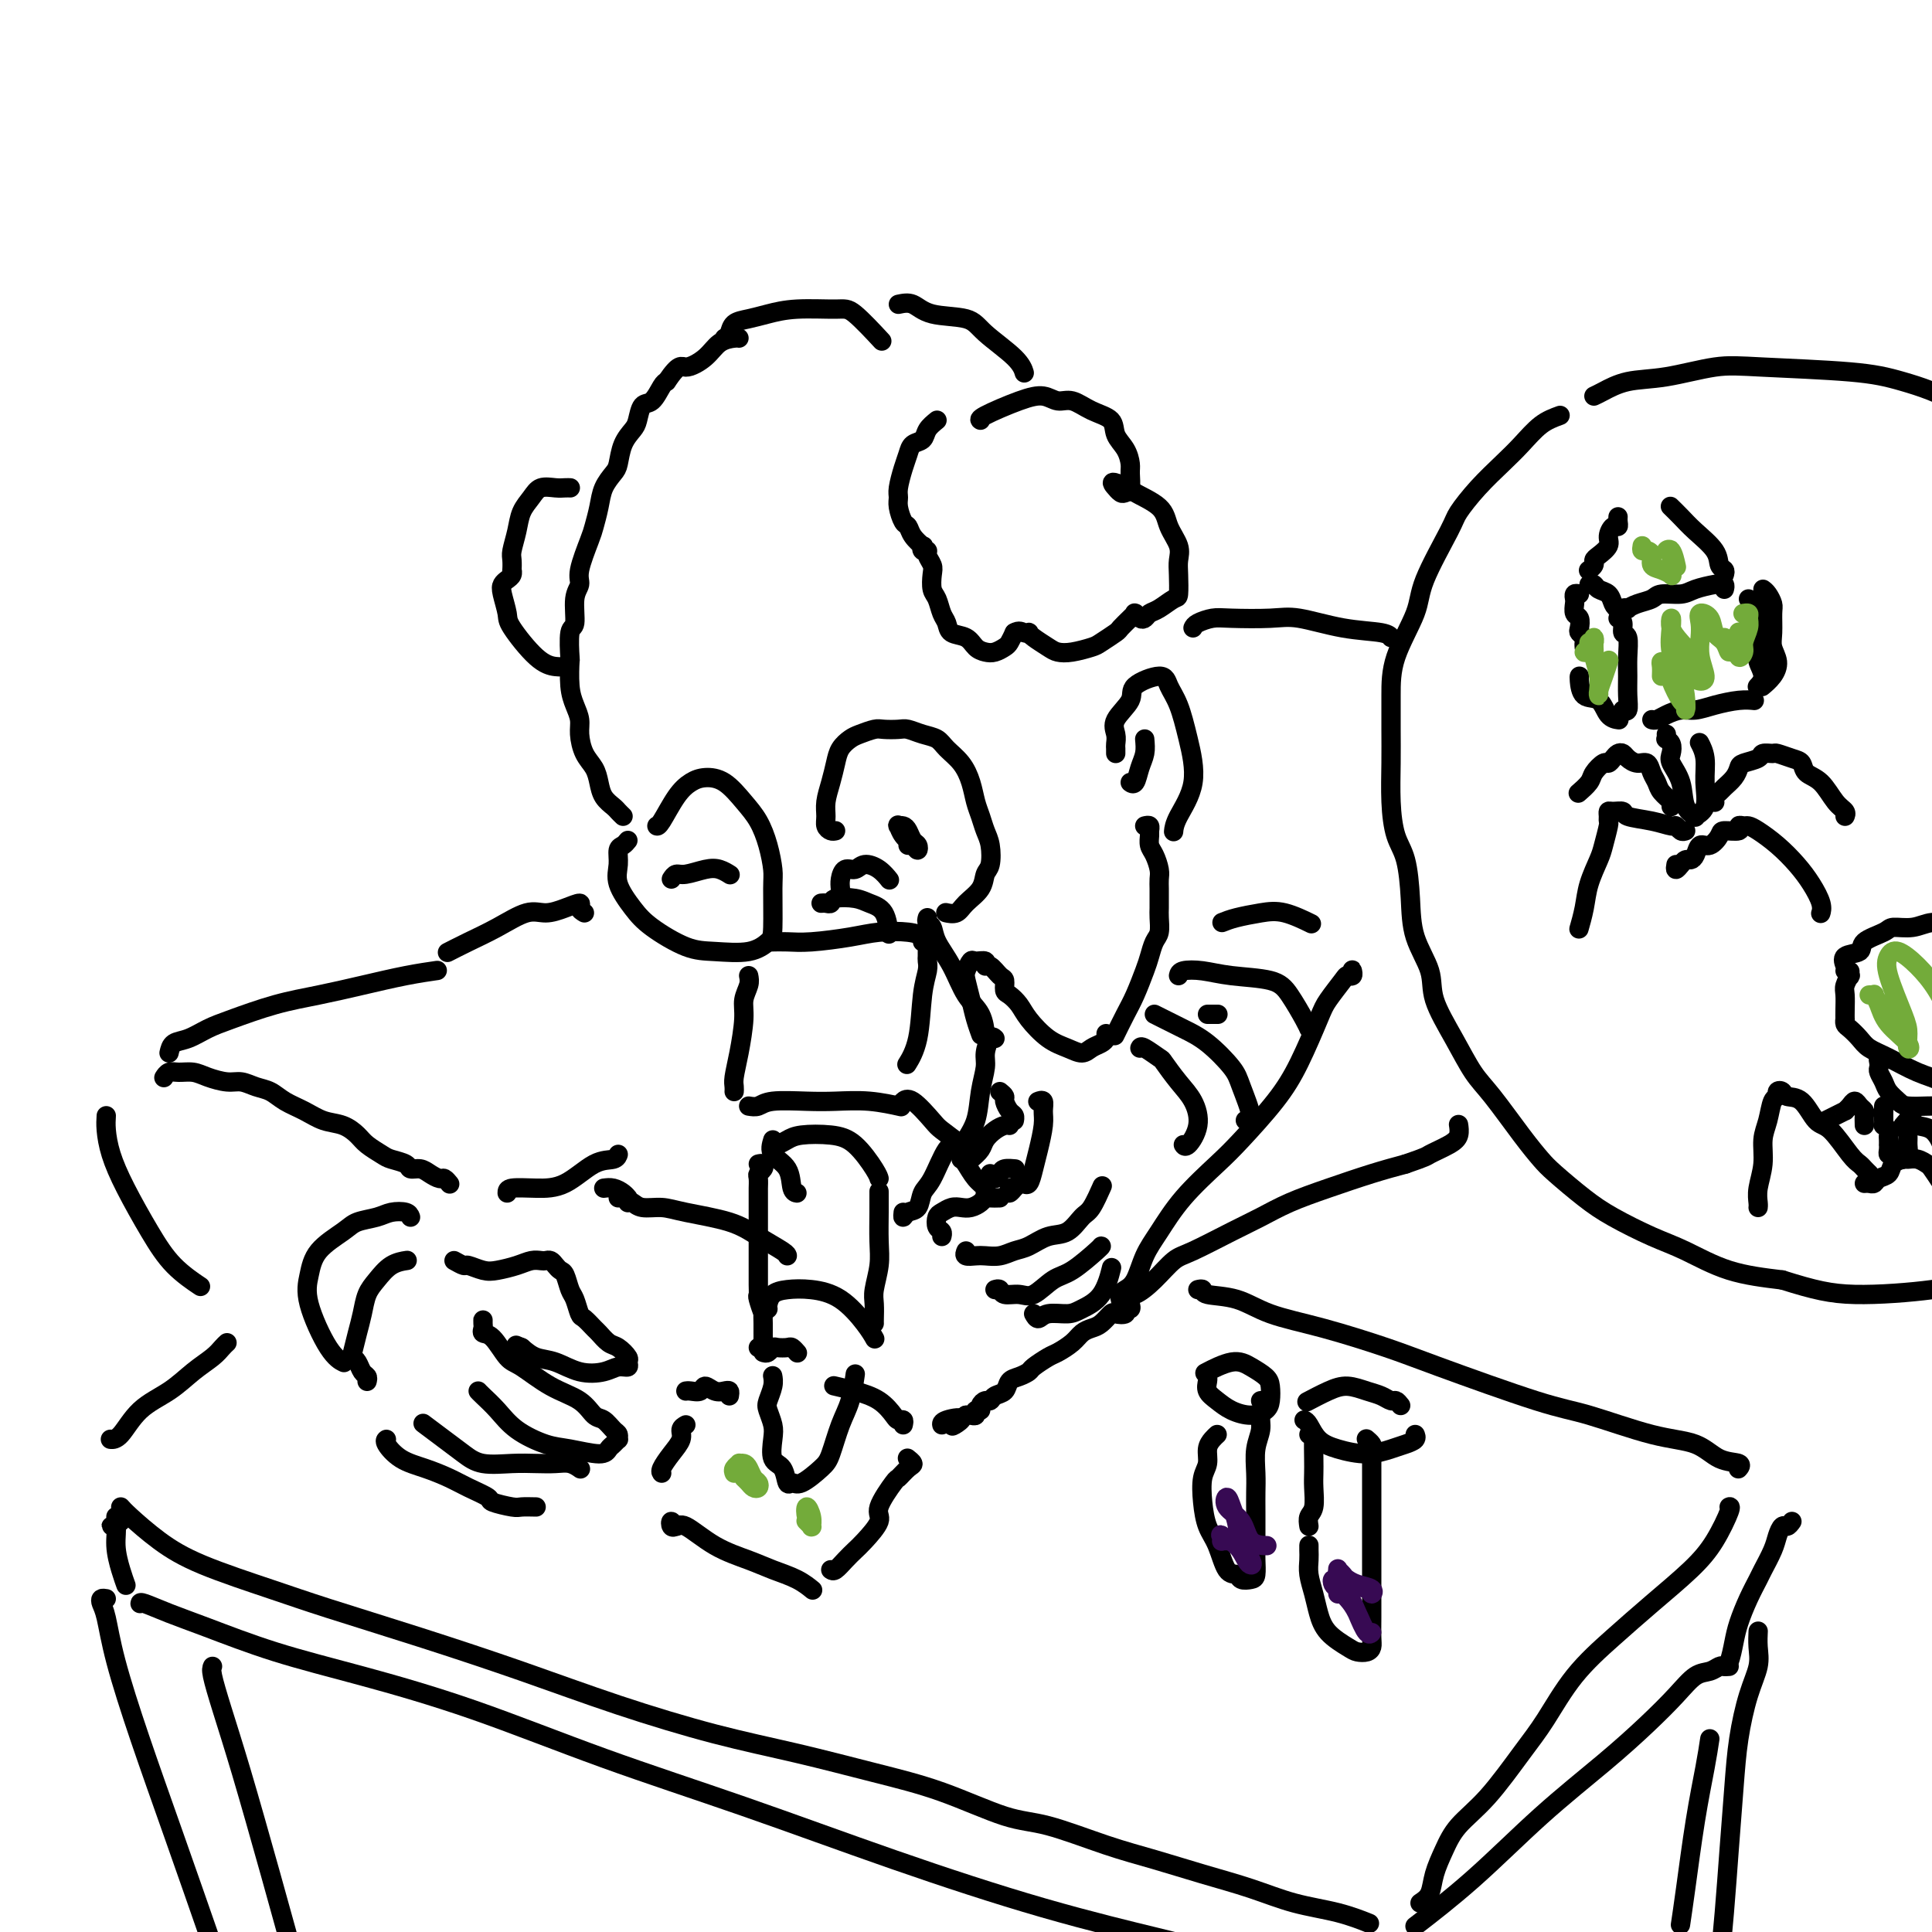 <svg viewBox='0 0 400 400' version='1.1' xmlns='http://www.w3.org/2000/svg' xmlns:xlink='http://www.w3.org/1999/xlink'><g fill='none' stroke='rgb(0,0,0)' stroke-width='4' stroke-linecap='round' stroke-linejoin='round'><path d='M129,169c-0.363,-0.351 -0.726,-0.702 -1,-1c-0.274,-0.298 -0.458,-0.543 -1,-1c-0.542,-0.457 -1.442,-1.126 -2,-2c-0.558,-0.874 -0.776,-1.952 -1,-3c-0.224,-1.048 -0.455,-2.065 -1,-3c-0.545,-0.935 -1.404,-1.787 -2,-3c-0.596,-1.213 -0.930,-2.785 -1,-4c-0.070,-1.215 0.125,-2.072 0,-3c-0.125,-0.928 -0.571,-1.927 -1,-3c-0.429,-1.073 -0.843,-2.220 -1,-4c-0.157,-1.780 -0.057,-4.192 0,-5c0.057,-0.808 0.072,-0.012 0,-1c-0.072,-0.988 -0.231,-3.759 0,-5c0.231,-1.241 0.853,-0.952 1,-2c0.147,-1.048 -0.182,-3.434 0,-5c0.182,-1.566 0.875,-2.312 1,-3c0.125,-0.688 -0.318,-1.317 0,-3c0.318,-1.683 1.398,-4.419 2,-6c0.602,-1.581 0.725,-2.007 1,-3c0.275,-0.993 0.703,-2.551 1,-4c0.297,-1.449 0.465,-2.787 1,-4c0.535,-1.213 1.439,-2.302 2,-3c0.561,-0.698 0.779,-1.007 1,-2c0.221,-0.993 0.443,-2.670 1,-4c0.557,-1.330 1.448,-2.314 2,-3c0.552,-0.686 0.764,-1.073 1,-2c0.236,-0.927 0.496,-2.393 1,-3c0.504,-0.607 1.251,-0.356 2,-1c0.749,-0.644 1.500,-2.184 2,-3c0.500,-0.816 0.750,-0.908 1,-1'/><path d='M138,79c2.711,-4.006 2.989,-3.021 4,-3c1.011,0.021 2.754,-0.923 4,-2c1.246,-1.077 1.994,-2.289 3,-3c1.006,-0.711 2.271,-0.922 3,-1c0.729,-0.078 0.923,-0.022 1,0c0.077,0.022 0.039,0.011 0,0'/><path d='M194,87c-0.786,0.637 -1.572,1.275 -2,2c-0.428,0.725 -0.497,1.539 -1,2c-0.503,0.461 -1.441,0.571 -2,1c-0.559,0.429 -0.739,1.177 -1,2c-0.261,0.823 -0.603,1.720 -1,3c-0.397,1.280 -0.849,2.944 -1,4c-0.151,1.056 -0.000,1.504 0,2c0.000,0.496 -0.150,1.041 0,2c0.150,0.959 0.601,2.333 1,3c0.399,0.667 0.747,0.628 1,1c0.253,0.372 0.412,1.157 1,2c0.588,0.843 1.607,1.745 2,2c0.393,0.255 0.162,-0.136 0,0c-0.162,0.136 -0.253,0.798 0,1c0.253,0.202 0.852,-0.055 1,0c0.148,0.055 -0.153,0.422 0,1c0.153,0.578 0.762,1.366 1,2c0.238,0.634 0.106,1.114 0,2c-0.106,0.886 -0.185,2.178 0,3c0.185,0.822 0.634,1.175 1,2c0.366,0.825 0.650,2.123 1,3c0.350,0.877 0.765,1.335 1,2c0.235,0.665 0.289,1.538 1,2c0.711,0.462 2.078,0.513 3,1c0.922,0.487 1.399,1.410 2,2c0.601,0.590 1.327,0.846 2,1c0.673,0.154 1.294,0.206 2,0c0.706,-0.206 1.498,-0.671 2,-1c0.502,-0.329 0.715,-0.523 1,-1c0.285,-0.477 0.643,-1.239 1,-2'/><path d='M210,131c1.010,-0.621 1.534,-0.174 2,0c0.466,0.174 0.873,0.075 1,0c0.127,-0.075 -0.025,-0.124 0,0c0.025,0.124 0.227,0.422 1,1c0.773,0.578 2.117,1.435 3,2c0.883,0.565 1.305,0.838 2,1c0.695,0.162 1.663,0.213 3,0c1.337,-0.213 3.044,-0.691 4,-1c0.956,-0.309 1.160,-0.451 2,-1c0.840,-0.549 2.316,-1.506 3,-2c0.684,-0.494 0.575,-0.526 1,-1c0.425,-0.474 1.385,-1.392 2,-2c0.615,-0.608 0.886,-0.908 1,-1c0.114,-0.092 0.072,0.025 0,0c-0.072,-0.025 -0.172,-0.190 0,0c0.172,0.190 0.617,0.737 1,1c0.383,0.263 0.705,0.242 1,0c0.295,-0.242 0.562,-0.704 1,-1c0.438,-0.296 1.045,-0.424 2,-1c0.955,-0.576 2.258,-1.598 3,-2c0.742,-0.402 0.924,-0.182 1,-1c0.076,-0.818 0.046,-2.672 0,-4c-0.046,-1.328 -0.108,-2.128 0,-3c0.108,-0.872 0.385,-1.816 0,-3c-0.385,-1.184 -1.432,-2.607 -2,-4c-0.568,-1.393 -0.657,-2.755 -2,-4c-1.343,-1.245 -3.938,-2.374 -5,-3c-1.062,-0.626 -0.589,-0.750 -1,-1c-0.411,-0.250 -1.705,-0.625 -3,-1'/><path d='M231,100c-1.379,-0.531 -0.327,0.641 0,1c0.327,0.359 -0.070,-0.096 0,0c0.070,0.096 0.608,0.742 1,1c0.392,0.258 0.639,0.127 1,0c0.361,-0.127 0.835,-0.249 1,-1c0.165,-0.751 0.019,-2.130 0,-3c-0.019,-0.870 0.088,-1.230 0,-2c-0.088,-0.770 -0.372,-1.951 -1,-3c-0.628,-1.049 -1.599,-1.965 -2,-3c-0.401,-1.035 -0.231,-2.190 -1,-3c-0.769,-0.810 -2.477,-1.274 -4,-2c-1.523,-0.726 -2.860,-1.715 -4,-2c-1.140,-0.285 -2.081,0.134 -3,0c-0.919,-0.134 -1.815,-0.820 -3,-1c-1.185,-0.180 -2.658,0.148 -5,1c-2.342,0.852 -5.554,2.229 -7,3c-1.446,0.771 -1.128,0.934 -1,1c0.128,0.066 0.064,0.033 0,0'/><path d='M280,202c0.008,-0.392 0.015,-0.784 0,-1c-0.015,-0.216 -0.053,-0.255 0,0c0.053,0.255 0.196,0.804 0,1c-0.196,0.196 -0.729,0.038 -1,0c-0.271,-0.038 -0.278,0.044 -1,1c-0.722,0.956 -2.160,2.787 -3,4c-0.840,1.213 -1.082,1.809 -2,4c-0.918,2.191 -2.513,5.977 -4,9c-1.487,3.023 -2.866,5.284 -5,8c-2.134,2.716 -5.023,5.887 -7,8c-1.977,2.113 -3.043,3.168 -5,5c-1.957,1.832 -4.804,4.441 -7,7c-2.196,2.559 -3.741,5.066 -5,7c-1.259,1.934 -2.233,3.294 -3,5c-0.767,1.706 -1.327,3.759 -2,5c-0.673,1.241 -1.458,1.669 -2,2c-0.542,0.331 -0.841,0.564 -1,1c-0.159,0.436 -0.177,1.073 0,1c0.177,-0.073 0.549,-0.857 1,-1c0.451,-0.143 0.979,0.355 2,0c1.021,-0.355 2.533,-1.564 4,-3c1.467,-1.436 2.889,-3.098 4,-4c1.111,-0.902 1.910,-1.045 4,-2c2.090,-0.955 5.470,-2.721 8,-4c2.530,-1.279 4.208,-2.072 6,-3c1.792,-0.928 3.697,-1.991 6,-3c2.303,-1.009 5.005,-1.964 8,-3c2.995,-1.036 6.284,-2.153 9,-3c2.716,-0.847 4.858,-1.423 7,-2'/><path d='M291,241c4.635,-1.593 4.223,-1.576 5,-2c0.777,-0.424 2.744,-1.289 4,-2c1.256,-0.711 1.800,-1.268 2,-2c0.200,-0.732 0.057,-1.638 0,-2c-0.057,-0.362 -0.029,-0.181 0,0'/><path d='M323,86c-1.327,0.483 -2.653,0.966 -4,2c-1.347,1.034 -2.714,2.619 -4,4c-1.286,1.381 -2.492,2.556 -4,4c-1.508,1.444 -3.318,3.155 -5,5c-1.682,1.845 -3.235,3.824 -4,5c-0.765,1.176 -0.741,1.547 -2,4c-1.259,2.453 -3.802,6.986 -5,10c-1.198,3.014 -1.053,4.508 -2,7c-0.947,2.492 -2.986,5.980 -4,9c-1.014,3.020 -1.002,5.571 -1,8c0.002,2.429 -0.007,4.737 0,7c0.007,2.263 0.030,4.483 0,7c-0.030,2.517 -0.112,5.332 0,8c0.112,2.668 0.419,5.188 1,7c0.581,1.812 1.434,2.915 2,5c0.566,2.085 0.843,5.153 1,8c0.157,2.847 0.194,5.472 1,8c0.806,2.528 2.380,4.959 3,7c0.620,2.041 0.287,3.693 1,6c0.713,2.307 2.474,5.269 4,8c1.526,2.731 2.818,5.233 4,7c1.182,1.767 2.254,2.801 4,5c1.746,2.199 4.165,5.564 6,8c1.835,2.436 3.087,3.944 4,5c0.913,1.056 1.486,1.660 3,3c1.514,1.340 3.968,3.416 6,5c2.032,1.584 3.641,2.676 6,4c2.359,1.324 5.467,2.881 8,4c2.533,1.119 4.490,1.801 7,3c2.510,1.199 5.574,2.914 9,4c3.426,1.086 7.213,1.543 11,2'/><path d='M369,265c6.718,2.109 10.013,2.883 15,3c4.987,0.117 11.667,-0.422 16,-1c4.333,-0.578 6.321,-1.194 11,-3c4.679,-1.806 12.051,-4.802 15,-6c2.949,-1.198 1.474,-0.599 0,0'/><path d='M330,82c0.453,-0.211 0.906,-0.421 2,-1c1.094,-0.579 2.828,-1.526 5,-2c2.172,-0.474 4.781,-0.476 8,-1c3.219,-0.524 7.048,-1.569 10,-2c2.952,-0.431 5.027,-0.247 10,0c4.973,0.247 12.844,0.558 18,1c5.156,0.442 7.599,1.015 11,2c3.401,0.985 7.762,2.380 12,5c4.238,2.620 8.354,6.463 10,8c1.646,1.537 0.823,0.769 0,0'/><path d='M335,107c-0.021,0.296 -0.042,0.593 0,1c0.042,0.407 0.148,0.925 0,1c-0.148,0.075 -0.552,-0.292 -1,0c-0.448,0.292 -0.942,1.244 -1,2c-0.058,0.756 0.321,1.317 0,2c-0.321,0.683 -1.340,1.490 -2,2c-0.660,0.510 -0.960,0.724 -1,1c-0.040,0.276 0.182,0.613 0,1c-0.182,0.387 -0.766,0.825 -1,1c-0.234,0.175 -0.117,0.088 0,0'/><path d='M329,121c0.364,-0.097 0.727,-0.194 1,0c0.273,0.194 0.455,0.678 1,1c0.545,0.322 1.453,0.483 2,1c0.547,0.517 0.734,1.389 1,2c0.266,0.611 0.611,0.962 1,1c0.389,0.038 0.821,-0.238 1,0c0.179,0.238 0.105,0.989 0,1c-0.105,0.011 -0.242,-0.718 0,-1c0.242,-0.282 0.864,-0.118 1,0c0.136,0.118 -0.213,0.190 0,0c0.213,-0.190 0.989,-0.642 2,-1c1.011,-0.358 2.256,-0.621 3,-1c0.744,-0.379 0.988,-0.873 2,-1c1.012,-0.127 2.793,0.113 4,0c1.207,-0.113 1.840,-0.580 3,-1c1.160,-0.420 2.847,-0.793 4,-1c1.153,-0.207 1.772,-0.248 2,0c0.228,0.248 0.065,0.785 0,1c-0.065,0.215 -0.033,0.107 0,0'/><path d='M357,119c0.110,-0.373 0.220,-0.747 0,-1c-0.220,-0.253 -0.770,-0.387 -1,-1c-0.230,-0.613 -0.139,-1.706 -1,-3c-0.861,-1.294 -2.674,-2.790 -4,-4c-1.326,-1.210 -2.165,-2.133 -3,-3c-0.835,-0.867 -1.667,-1.676 -2,-2c-0.333,-0.324 -0.166,-0.162 0,0'/><path d='M327,123c-0.421,-0.098 -0.841,-0.196 -1,0c-0.159,0.196 -0.056,0.686 0,1c0.056,0.314 0.067,0.451 0,1c-0.067,0.549 -0.210,1.509 0,2c0.210,0.491 0.774,0.513 1,1c0.226,0.487 0.113,1.441 0,2c-0.113,0.559 -0.226,0.724 0,1c0.226,0.276 0.793,0.661 1,1c0.207,0.339 0.056,0.630 0,1c-0.056,0.370 -0.016,0.820 0,1c0.016,0.180 0.008,0.090 0,0'/><path d='M335,128c0.453,0.201 0.906,0.402 1,1c0.094,0.598 -0.171,1.594 0,2c0.171,0.406 0.779,0.221 1,1c0.221,0.779 0.056,2.520 0,4c-0.056,1.480 -0.001,2.698 0,4c0.001,1.302 -0.051,2.689 0,4c0.051,1.311 0.206,2.545 0,3c-0.206,0.455 -0.773,0.130 -1,0c-0.227,-0.130 -0.113,-0.065 0,0'/><path d='M327,140c-0.034,0.091 -0.068,0.182 0,1c0.068,0.818 0.239,2.363 1,3c0.761,0.637 2.111,0.367 3,1c0.889,0.633 1.316,2.171 2,3c0.684,0.829 1.624,0.951 2,1c0.376,0.049 0.188,0.024 0,0'/><path d='M342,149c0.269,0.081 0.538,0.163 1,0c0.462,-0.163 1.117,-0.569 2,-1c0.883,-0.431 1.995,-0.886 3,-1c1.005,-0.114 1.902,0.113 3,0c1.098,-0.113 2.397,-0.566 4,-1c1.603,-0.434 3.508,-0.848 5,-1c1.492,-0.152 2.569,-0.044 3,0c0.431,0.044 0.215,0.022 0,0'/><path d='M364,142c-0.143,0.151 -0.286,0.302 0,0c0.286,-0.302 1.002,-1.058 1,-2c-0.002,-0.942 -0.722,-2.070 -1,-3c-0.278,-0.930 -0.113,-1.661 0,-3c0.113,-1.339 0.175,-3.287 0,-5c-0.175,-1.713 -0.585,-3.192 -1,-4c-0.415,-0.808 -0.833,-0.945 -1,-1c-0.167,-0.055 -0.084,-0.027 0,0'/><path d='M365,122c0.309,0.229 0.617,0.459 1,1c0.383,0.541 0.839,1.394 1,2c0.161,0.606 0.027,0.967 0,2c-0.027,1.033 0.052,2.739 0,4c-0.052,1.261 -0.235,2.075 0,3c0.235,0.925 0.888,1.959 1,3c0.112,1.041 -0.316,2.088 -1,3c-0.684,0.912 -1.624,1.689 -2,2c-0.376,0.311 -0.188,0.155 0,0'/><path d='M345,152c0.029,0.439 0.058,0.879 0,1c-0.058,0.121 -0.205,-0.076 0,0c0.205,0.076 0.760,0.426 1,1c0.240,0.574 0.163,1.373 0,2c-0.163,0.627 -0.414,1.083 0,2c0.414,0.917 1.492,2.295 2,4c0.508,1.705 0.448,3.738 1,5c0.552,1.262 1.718,1.752 2,2c0.282,0.248 -0.321,0.255 0,0c0.321,-0.255 1.564,-0.773 2,-2c0.436,-1.227 0.065,-3.164 0,-5c-0.065,-1.836 0.175,-3.571 0,-5c-0.175,-1.429 -0.764,-2.551 -1,-3c-0.236,-0.449 -0.118,-0.224 0,0'/><path d='M349,172c-0.318,0.120 -0.636,0.240 -1,0c-0.364,-0.240 -0.775,-0.839 -1,-1c-0.225,-0.161 -0.263,0.115 -1,0c-0.737,-0.115 -2.173,-0.620 -4,-1c-1.827,-0.380 -4.045,-0.635 -5,-1c-0.955,-0.365 -0.649,-0.840 -1,-1c-0.351,-0.160 -1.361,-0.004 -2,0c-0.639,0.004 -0.906,-0.143 -1,0c-0.094,0.143 -0.013,0.578 0,1c0.013,0.422 -0.042,0.832 0,1c0.042,0.168 0.180,0.095 0,1c-0.180,0.905 -0.679,2.790 -1,4c-0.321,1.210 -0.464,1.746 -1,3c-0.536,1.254 -1.464,3.225 -2,5c-0.536,1.775 -0.680,3.352 -1,5c-0.320,1.648 -0.817,3.367 -1,4c-0.183,0.633 -0.052,0.181 0,0c0.052,-0.181 0.026,-0.090 0,0'/><path d='M347,179c-0.089,0.505 -0.178,1.009 0,1c0.178,-0.009 0.624,-0.532 1,-1c0.376,-0.468 0.681,-0.880 1,-1c0.319,-0.120 0.653,0.052 1,0c0.347,-0.052 0.706,-0.330 1,-1c0.294,-0.670 0.521,-1.734 1,-2c0.479,-0.266 1.210,0.265 2,0c0.790,-0.265 1.640,-1.325 2,-2c0.360,-0.675 0.228,-0.966 1,-1c0.772,-0.034 2.446,0.189 3,0c0.554,-0.189 -0.012,-0.789 0,-1c0.012,-0.211 0.600,-0.034 1,0c0.400,0.034 0.610,-0.074 1,0c0.390,0.074 0.960,0.330 2,1c1.040,0.670 2.552,1.752 4,3c1.448,1.248 2.833,2.660 4,4c1.167,1.340 2.117,2.608 3,4c0.883,1.392 1.701,2.909 2,4c0.299,1.091 0.081,1.755 0,2c-0.081,0.245 -0.023,0.070 0,0c0.023,-0.070 0.012,-0.035 0,0'/><path d='M355,166c0.026,0.088 0.052,0.175 0,0c-0.052,-0.175 -0.182,-0.614 0,-1c0.182,-0.386 0.677,-0.719 1,-1c0.323,-0.281 0.476,-0.509 1,-1c0.524,-0.491 1.421,-1.246 2,-2c0.579,-0.754 0.842,-1.508 1,-2c0.158,-0.492 0.212,-0.721 1,-1c0.788,-0.279 2.312,-0.607 3,-1c0.688,-0.393 0.542,-0.849 1,-1c0.458,-0.151 1.522,0.005 2,0c0.478,-0.005 0.372,-0.169 1,0c0.628,0.169 1.992,0.671 3,1c1.008,0.329 1.661,0.483 2,1c0.339,0.517 0.364,1.396 1,2c0.636,0.604 1.883,0.933 3,2c1.117,1.067 2.103,2.874 3,4c0.897,1.126 1.703,1.572 2,2c0.297,0.428 0.085,0.836 0,1c-0.085,0.164 -0.042,0.082 0,0'/><path d='M346,167c0.203,-0.245 0.406,-0.490 0,-1c-0.406,-0.510 -1.421,-1.285 -2,-2c-0.579,-0.715 -0.722,-1.371 -1,-2c-0.278,-0.629 -0.690,-1.230 -1,-2c-0.310,-0.770 -0.517,-1.710 -1,-2c-0.483,-0.290 -1.243,0.068 -2,0c-0.757,-0.068 -1.513,-0.564 -2,-1c-0.487,-0.436 -0.707,-0.812 -1,-1c-0.293,-0.188 -0.660,-0.188 -1,0c-0.340,0.188 -0.653,0.564 -1,1c-0.347,0.436 -0.727,0.933 -1,1c-0.273,0.067 -0.438,-0.297 -1,0c-0.562,0.297 -1.522,1.255 -2,2c-0.478,0.745 -0.475,1.278 -1,2c-0.525,0.722 -1.579,1.635 -2,2c-0.421,0.365 -0.211,0.183 0,0'/><path d='M383,202c-0.002,0.147 -0.004,0.294 0,0c0.004,-0.294 0.015,-1.030 0,-1c-0.015,0.030 -0.057,0.826 0,1c0.057,0.174 0.211,-0.275 0,0c-0.211,0.275 -0.789,1.274 -1,2c-0.211,0.726 -0.057,1.178 0,2c0.057,0.822 0.017,2.012 0,3c-0.017,0.988 -0.012,1.773 0,2c0.012,0.227 0.033,-0.105 0,0c-0.033,0.105 -0.118,0.646 0,1c0.118,0.354 0.438,0.521 1,1c0.562,0.479 1.365,1.268 2,2c0.635,0.732 1.102,1.405 2,2c0.898,0.595 2.227,1.113 4,2c1.773,0.887 3.991,2.145 6,3c2.009,0.855 3.810,1.307 5,2c1.190,0.693 1.769,1.627 2,2c0.231,0.373 0.116,0.187 0,0'/><path d='M382,201c0.091,-0.214 0.182,-0.428 0,-1c-0.182,-0.572 -0.637,-1.502 0,-2c0.637,-0.498 2.365,-0.563 3,-1c0.635,-0.437 0.178,-1.246 1,-2c0.822,-0.754 2.922,-1.454 4,-2c1.078,-0.546 1.133,-0.938 2,-1c0.867,-0.062 2.544,0.204 4,0c1.456,-0.204 2.689,-0.879 4,-1c1.311,-0.121 2.699,0.314 4,1c1.301,0.686 2.515,1.625 3,2c0.485,0.375 0.243,0.188 0,0'/><path d='M390,219c0.113,0.023 0.225,0.047 0,0c-0.225,-0.047 -0.789,-0.164 -1,0c-0.211,0.164 -0.069,0.610 0,1c0.069,0.390 0.063,0.724 0,1c-0.063,0.276 -0.185,0.494 0,1c0.185,0.506 0.676,1.298 1,2c0.324,0.702 0.481,1.312 1,2c0.519,0.688 1.400,1.452 2,2c0.600,0.548 0.918,0.879 2,1c1.082,0.121 2.929,0.032 4,0c1.071,-0.032 1.365,-0.009 2,0c0.635,0.009 1.610,0.002 2,0c0.390,-0.002 0.195,-0.001 0,0'/><path d='M390,229c-0.001,0.331 -0.001,0.662 0,1c0.001,0.338 0.004,0.682 0,1c-0.004,0.318 -0.015,0.610 0,1c0.015,0.390 0.057,0.878 0,1c-0.057,0.122 -0.211,-0.121 0,0c0.211,0.121 0.789,0.606 1,1c0.211,0.394 0.057,0.697 0,1c-0.057,0.303 -0.016,0.607 0,1c0.016,0.393 0.007,0.875 0,1c-0.007,0.125 -0.013,-0.106 0,0c0.013,0.106 0.045,0.551 0,1c-0.045,0.449 -0.166,0.903 0,1c0.166,0.097 0.619,-0.162 1,0c0.381,0.162 0.691,0.746 1,1c0.309,0.254 0.618,0.178 1,0c0.382,-0.178 0.838,-0.458 1,-1c0.162,-0.542 0.030,-1.347 0,-2c-0.030,-0.653 0.044,-1.154 0,-2c-0.044,-0.846 -0.204,-2.035 0,-3c0.204,-0.965 0.773,-1.704 1,-2c0.227,-0.296 0.114,-0.148 0,0'/><path d='M387,243c-0.343,-0.332 -0.686,-0.663 -1,-1c-0.314,-0.337 -0.600,-0.679 -1,-1c-0.400,-0.321 -0.913,-0.621 -2,-2c-1.087,-1.379 -2.749,-3.837 -4,-5c-1.251,-1.163 -2.090,-1.031 -3,-2c-0.910,-0.969 -1.889,-3.041 -3,-4c-1.111,-0.959 -2.353,-0.806 -3,-1c-0.647,-0.194 -0.698,-0.733 -1,-1c-0.302,-0.267 -0.856,-0.260 -1,0c-0.144,0.260 0.120,0.774 0,1c-0.120,0.226 -0.624,0.164 -1,1c-0.376,0.836 -0.622,2.570 -1,4c-0.378,1.430 -0.886,2.555 -1,4c-0.114,1.445 0.166,3.210 0,5c-0.166,1.790 -0.776,3.603 -1,5c-0.224,1.397 -0.060,2.376 0,3c0.060,0.624 0.017,0.893 0,1c-0.017,0.107 -0.009,0.054 0,0'/><path d='M386,245c0.325,-0.026 0.649,-0.052 1,0c0.351,0.052 0.728,0.182 1,0c0.272,-0.182 0.439,-0.675 1,-1c0.561,-0.325 1.515,-0.480 2,-1c0.485,-0.520 0.501,-1.404 1,-2c0.499,-0.596 1.481,-0.905 2,-1c0.519,-0.095 0.576,0.022 1,0c0.424,-0.022 1.215,-0.184 2,0c0.785,0.184 1.565,0.713 2,1c0.435,0.287 0.524,0.332 1,1c0.476,0.668 1.339,1.958 2,3c0.661,1.042 1.119,1.834 2,3c0.881,1.166 2.185,2.704 3,4c0.815,1.296 1.143,2.349 1,3c-0.143,0.651 -0.755,0.900 -1,1c-0.245,0.100 -0.122,0.050 0,0'/><path d='M386,233c-0.024,-0.753 -0.047,-1.505 0,-2c0.047,-0.495 0.166,-0.731 0,-1c-0.166,-0.269 -0.617,-0.570 -1,-1c-0.383,-0.430 -0.697,-0.988 -1,-1c-0.303,-0.012 -0.596,0.522 -1,1c-0.404,0.478 -0.918,0.899 -1,1c-0.082,0.101 0.267,-0.117 0,0c-0.267,0.117 -1.149,0.570 -2,1c-0.851,0.430 -1.672,0.837 -2,1c-0.328,0.163 -0.164,0.081 0,0'/><path d='M394,233c0.320,-0.394 0.639,-0.789 1,-1c0.361,-0.211 0.762,-0.239 1,0c0.238,0.239 0.312,0.744 1,1c0.688,0.256 1.988,0.265 3,1c1.012,0.735 1.734,2.198 2,3c0.266,0.802 0.076,0.943 0,1c-0.076,0.057 -0.038,0.028 0,0'/><path d='M130,174c-0.304,0.377 -0.609,0.754 -1,1c-0.391,0.246 -0.870,0.361 -1,1c-0.130,0.639 0.088,1.804 0,3c-0.088,1.196 -0.484,2.425 0,4c0.484,1.575 1.847,3.495 3,5c1.153,1.505 2.095,2.593 4,4c1.905,1.407 4.773,3.133 7,4c2.227,0.867 3.812,0.874 6,1c2.188,0.126 4.979,0.370 7,0c2.021,-0.370 3.271,-1.354 4,-2c0.729,-0.646 0.936,-0.956 1,-3c0.064,-2.044 -0.015,-5.823 0,-8c0.015,-2.177 0.126,-2.751 0,-4c-0.126,-1.249 -0.487,-3.172 -1,-5c-0.513,-1.828 -1.176,-3.559 -2,-5c-0.824,-1.441 -1.809,-2.590 -3,-4c-1.191,-1.410 -2.588,-3.082 -4,-4c-1.412,-0.918 -2.837,-1.083 -4,-1c-1.163,0.083 -2.063,0.415 -3,1c-0.937,0.585 -1.911,1.425 -3,3c-1.089,1.575 -2.293,3.886 -3,5c-0.707,1.114 -0.916,1.033 -1,1c-0.084,-0.033 -0.042,-0.016 0,0'/><path d='M139,182c0.297,-0.451 0.595,-0.902 1,-1c0.405,-0.098 0.918,0.156 2,0c1.082,-0.156 2.733,-0.722 4,-1c1.267,-0.278 2.149,-0.267 3,0c0.851,0.267 1.672,0.791 2,1c0.328,0.209 0.164,0.105 0,0'/><path d='M174,184c-0.063,-0.610 -0.127,-1.219 0,-2c0.127,-0.781 0.444,-1.733 1,-2c0.556,-0.267 1.351,0.149 2,0c0.649,-0.149 1.153,-0.865 2,-1c0.847,-0.135 2.036,0.310 3,1c0.964,0.690 1.704,1.626 2,2c0.296,0.374 0.148,0.187 0,0'/><path d='M170,187c0.312,-0.029 0.624,-0.057 1,0c0.376,0.057 0.815,0.201 1,0c0.185,-0.201 0.116,-0.746 1,-1c0.884,-0.254 2.720,-0.215 4,0c1.280,0.215 2.003,0.607 3,1c0.997,0.393 2.267,0.786 3,2c0.733,1.214 0.928,3.250 1,4c0.072,0.750 0.021,0.214 0,0c-0.021,-0.214 -0.010,-0.107 0,0'/><path d='M160,195c-0.243,0.006 -0.486,0.012 0,0c0.486,-0.012 1.701,-0.042 3,0c1.299,0.042 2.681,0.158 5,0c2.319,-0.158 5.574,-0.589 8,-1c2.426,-0.411 4.023,-0.804 6,-1c1.977,-0.196 4.334,-0.197 6,0c1.666,0.197 2.641,0.591 3,1c0.359,0.409 0.103,0.831 0,1c-0.103,0.169 -0.051,0.084 0,0'/><path d='M192,197c0.007,0.346 0.014,0.692 0,1c-0.014,0.308 -0.050,0.577 0,1c0.050,0.423 0.185,1.000 0,2c-0.185,1.000 -0.689,2.423 -1,5c-0.311,2.577 -0.430,6.309 -1,9c-0.570,2.691 -1.591,4.340 -2,5c-0.409,0.660 -0.204,0.330 0,0'/><path d='M155,202c0.119,0.580 0.238,1.160 0,2c-0.238,0.840 -0.834,1.941 -1,3c-0.166,1.059 0.099,2.077 0,4c-0.099,1.923 -0.562,4.750 -1,7c-0.438,2.250 -0.849,3.923 -1,5c-0.151,1.077 -0.041,1.559 0,2c0.041,0.441 0.012,0.840 0,1c-0.012,0.160 -0.006,0.080 0,0'/><path d='M155,229c0.681,0.113 1.362,0.225 2,0c0.638,-0.225 1.233,-0.789 3,-1c1.767,-0.211 4.705,-0.070 7,0c2.295,0.070 3.945,0.070 6,0c2.055,-0.070 4.515,-0.211 7,0c2.485,0.211 4.996,0.775 6,1c1.004,0.225 0.502,0.113 0,0'/><path d='M192,190c-0.102,0.371 -0.205,0.742 0,1c0.205,0.258 0.716,0.402 1,1c0.284,0.598 0.339,1.649 1,3c0.661,1.351 1.929,3.000 3,5c1.071,2.000 1.947,4.351 3,6c1.053,1.649 2.284,2.598 3,4c0.716,1.402 0.919,3.258 1,4c0.081,0.742 0.041,0.371 0,0'/><path d='M206,215c-0.302,-0.278 -0.605,-0.557 -1,0c-0.395,0.557 -0.884,1.949 -1,3c-0.116,1.051 0.141,1.760 0,3c-0.141,1.240 -0.679,3.012 -1,5c-0.321,1.988 -0.426,4.193 -1,6c-0.574,1.807 -1.616,3.217 -2,4c-0.384,0.783 -0.110,0.938 0,1c0.110,0.062 0.055,0.031 0,0'/><path d='M199,237c-1.569,-1.163 -3.139,-2.325 -4,-3c-0.861,-0.675 -1.014,-0.861 -2,-2c-0.986,-1.139 -2.804,-3.230 -4,-4c-1.196,-0.770 -1.770,-0.220 -2,0c-0.230,0.220 -0.115,0.110 0,0'/><path d='M160,237c-0.066,-0.023 -0.132,-0.045 0,0c0.132,0.045 0.464,0.159 1,0c0.536,-0.159 1.278,-0.590 2,-1c0.722,-0.410 1.423,-0.800 3,-1c1.577,-0.200 4.030,-0.211 6,0c1.970,0.211 3.456,0.644 5,2c1.544,1.356 3.147,3.634 4,5c0.853,1.366 0.958,1.819 1,2c0.042,0.181 0.021,0.091 0,0'/><path d='M157,241c0.392,-0.087 0.785,-0.174 1,0c0.215,0.174 0.254,0.608 0,1c-0.254,0.392 -0.800,0.743 -1,1c-0.200,0.257 -0.054,0.419 0,1c0.054,0.581 0.014,1.582 0,2c-0.014,0.418 -0.004,0.253 0,1c0.004,0.747 0.001,2.405 0,3c-0.001,0.595 -0.000,0.128 0,1c0.000,0.872 0.000,3.082 0,4c-0.000,0.918 -0.000,0.542 0,1c0.000,0.458 0.000,1.748 0,3c-0.000,1.252 -0.001,2.466 0,3c0.001,0.534 0.004,0.390 0,1c-0.004,0.610 -0.015,1.976 0,3c0.015,1.024 0.057,1.705 0,2c-0.057,0.295 -0.211,0.202 0,1c0.211,0.798 0.789,2.486 1,3c0.211,0.514 0.057,-0.146 0,0c-0.057,0.146 -0.015,1.100 0,2c0.015,0.900 0.005,1.748 0,2c-0.005,0.252 -0.005,-0.090 0,0c0.005,0.090 0.015,0.613 0,1c-0.015,0.387 -0.056,0.640 0,1c0.056,0.360 0.207,0.828 0,1c-0.207,0.172 -0.774,0.049 -1,0c-0.226,-0.049 -0.113,-0.025 0,0'/><path d='M159,271c-0.052,-0.225 -0.105,-0.449 0,-1c0.105,-0.551 0.367,-1.428 1,-2c0.633,-0.572 1.637,-0.839 3,-1c1.363,-0.161 3.083,-0.214 5,0c1.917,0.214 4.029,0.697 6,2c1.971,1.303 3.800,3.428 5,5c1.200,1.572 1.771,2.592 2,3c0.229,0.408 0.114,0.204 0,0'/><path d='M158,280c0.325,0.113 0.650,0.225 1,0c0.350,-0.225 0.724,-0.789 1,-1c0.276,-0.211 0.452,-0.070 1,0c0.548,0.070 1.466,0.070 2,0c0.534,-0.070 0.682,-0.211 1,0c0.318,0.211 0.805,0.775 1,1c0.195,0.225 0.097,0.113 0,0'/><path d='M160,285c-0.028,-0.146 -0.056,-0.293 0,0c0.056,0.293 0.198,1.025 0,2c-0.198,0.975 -0.734,2.195 -1,3c-0.266,0.805 -0.261,1.197 0,2c0.261,0.803 0.777,2.016 1,3c0.223,0.984 0.154,1.737 0,3c-0.154,1.263 -0.391,3.035 0,4c0.391,0.965 1.411,1.125 2,2c0.589,0.875 0.749,2.467 1,3c0.251,0.533 0.595,0.009 1,0c0.405,-0.009 0.872,0.499 2,0c1.128,-0.499 2.919,-2.005 4,-3c1.081,-0.995 1.453,-1.479 2,-3c0.547,-1.521 1.270,-4.078 2,-6c0.730,-1.922 1.466,-3.210 2,-5c0.534,-1.790 0.867,-4.083 1,-5c0.133,-0.917 0.067,-0.459 0,0'/><path d='M181,274c-0.008,-0.141 -0.016,-0.283 0,-1c0.016,-0.717 0.057,-2.011 0,-3c-0.057,-0.989 -0.211,-1.674 0,-3c0.211,-1.326 0.789,-3.295 1,-5c0.211,-1.705 0.057,-3.148 0,-5c-0.057,-1.852 -0.015,-4.114 0,-6c0.015,-1.886 0.004,-3.396 0,-4c-0.004,-0.604 -0.002,-0.302 0,0'/><path d='M187,251c-0.058,0.527 -0.116,1.054 0,1c0.116,-0.054 0.404,-0.687 1,-1c0.596,-0.313 1.498,-0.304 2,-1c0.502,-0.696 0.604,-2.095 1,-3c0.396,-0.905 1.085,-1.315 2,-3c0.915,-1.685 2.054,-4.646 3,-6c0.946,-1.354 1.699,-1.101 2,-1c0.301,0.101 0.151,0.051 0,0'/><path d='M160,236c-0.317,1.041 -0.635,2.083 0,3c0.635,0.917 2.222,1.710 3,3c0.778,1.290 0.748,3.078 1,4c0.252,0.922 0.786,0.978 1,1c0.214,0.022 0.107,0.011 0,0'/><path d='M215,228c-0.115,0.045 -0.230,0.091 0,0c0.230,-0.091 0.805,-0.317 1,0c0.195,0.317 0.011,1.178 0,2c-0.011,0.822 0.151,1.604 0,3c-0.151,1.396 -0.615,3.407 -1,5c-0.385,1.593 -0.691,2.767 -1,4c-0.309,1.233 -0.622,2.524 -1,3c-0.378,0.476 -0.822,0.136 -1,0c-0.178,-0.136 -0.089,-0.068 0,0'/><path d='M207,248c-0.750,0.022 -1.499,0.045 -2,0c-0.501,-0.045 -0.753,-0.156 -1,0c-0.247,0.156 -0.490,0.581 -1,1c-0.510,0.419 -1.289,0.832 -2,1c-0.711,0.168 -1.354,0.090 -2,0c-0.646,-0.090 -1.294,-0.193 -2,0c-0.706,0.193 -1.471,0.682 -2,1c-0.529,0.318 -0.821,0.464 -1,1c-0.179,0.536 -0.244,1.463 0,2c0.244,0.537 0.796,0.683 1,1c0.204,0.317 0.058,0.805 0,1c-0.058,0.195 -0.029,0.098 0,0'/><path d='M200,259c-0.185,0.421 -0.370,0.842 0,1c0.370,0.158 1.294,0.055 2,0c0.706,-0.055 1.192,-0.060 2,0c0.808,0.060 1.938,0.187 3,0c1.062,-0.187 2.056,-0.687 3,-1c0.944,-0.313 1.838,-0.437 3,-1c1.162,-0.563 2.592,-1.563 4,-2c1.408,-0.437 2.794,-0.310 4,-1c1.206,-0.690 2.230,-2.195 3,-3c0.770,-0.805 1.284,-0.909 2,-2c0.716,-1.091 1.633,-3.169 2,-4c0.367,-0.831 0.183,-0.416 0,0'/><path d='M206,267c0.383,-0.119 0.766,-0.238 1,0c0.234,0.238 0.318,0.834 1,1c0.682,0.166 1.962,-0.099 3,0c1.038,0.099 1.833,0.562 3,0c1.167,-0.562 2.705,-2.151 4,-3c1.295,-0.849 2.347,-0.960 4,-2c1.653,-1.040 3.907,-3.011 5,-4c1.093,-0.989 1.027,-0.997 1,-1c-0.027,-0.003 -0.013,-0.002 0,0'/><path d='M214,272c0.301,0.540 0.601,1.081 1,1c0.399,-0.081 0.895,-0.783 2,-1c1.105,-0.217 2.818,0.049 4,0c1.182,-0.049 1.832,-0.415 3,-1c1.168,-0.585 2.853,-1.388 4,-3c1.147,-1.612 1.756,-4.032 2,-5c0.244,-0.968 0.122,-0.484 0,0'/><path d='M229,214c0.064,0.330 0.128,0.660 0,1c-0.128,0.340 -0.448,0.689 -1,1c-0.552,0.311 -1.334,0.582 -2,1c-0.666,0.418 -1.214,0.982 -2,1c-0.786,0.018 -1.811,-0.510 -3,-1c-1.189,-0.490 -2.543,-0.942 -4,-2c-1.457,-1.058 -3.017,-2.721 -4,-4c-0.983,-1.279 -1.390,-2.173 -2,-3c-0.610,-0.827 -1.424,-1.589 -2,-2c-0.576,-0.411 -0.915,-0.473 -1,-1c-0.085,-0.527 0.084,-1.518 0,-2c-0.084,-0.482 -0.422,-0.454 -1,-1c-0.578,-0.546 -1.398,-1.665 -2,-2c-0.602,-0.335 -0.988,0.113 -1,0c-0.012,-0.113 0.350,-0.786 0,-1c-0.350,-0.214 -1.411,0.031 -2,0c-0.589,-0.031 -0.705,-0.340 -1,0c-0.295,0.340 -0.769,1.328 -1,2c-0.231,0.672 -0.219,1.028 0,2c0.219,0.972 0.646,2.559 1,4c0.354,1.441 0.634,2.734 1,4c0.366,1.266 0.819,2.505 1,3c0.181,0.495 0.091,0.248 0,0'/><path d='M207,226c0.445,0.364 0.890,0.728 1,1c0.110,0.272 -0.114,0.451 0,1c0.114,0.549 0.567,1.467 1,2c0.433,0.533 0.847,0.682 1,1c0.153,0.318 0.044,0.805 0,1c-0.044,0.195 -0.022,0.097 0,0'/><path d='M199,240c0.257,0.136 0.514,0.271 1,1c0.486,0.729 1.203,2.051 2,3c0.797,0.949 1.676,1.525 2,2c0.324,0.475 0.093,0.850 0,1c-0.093,0.150 -0.046,0.075 0,0'/><path d='M201,240c0.779,-0.671 1.557,-1.343 2,-2c0.443,-0.657 0.550,-1.300 1,-2c0.450,-0.700 1.244,-1.456 2,-2c0.756,-0.544 1.473,-0.877 2,-1c0.527,-0.123 0.865,-0.035 1,0c0.135,0.035 0.068,0.018 0,0'/><path d='M205,243c0.324,0.506 0.648,1.011 1,1c0.352,-0.011 0.734,-0.539 1,-1c0.266,-0.461 0.418,-0.855 1,-1c0.582,-0.145 1.595,-0.041 2,0c0.405,0.041 0.203,0.021 0,0'/><path d='M209,246c-0.121,0.544 -0.242,1.088 0,1c0.242,-0.088 0.848,-0.807 1,-1c0.152,-0.193 -0.152,0.140 0,0c0.152,-0.140 0.758,-0.754 1,-1c0.242,-0.246 0.121,-0.123 0,0'/><path d='M236,217c0.095,-0.222 0.189,-0.445 1,0c0.811,0.445 2.338,1.556 3,2c0.662,0.444 0.458,0.221 1,1c0.542,0.779 1.830,2.559 3,4c1.170,1.441 2.222,2.544 3,4c0.778,1.456 1.281,3.267 1,5c-0.281,1.733 -1.345,3.390 -2,4c-0.655,0.610 -0.901,0.174 -1,0c-0.099,-0.174 -0.049,-0.087 0,0'/><path d='M239,210c0.506,0.252 1.013,0.504 2,1c0.987,0.496 2.455,1.237 4,2c1.545,0.763 3.167,1.549 5,3c1.833,1.451 3.878,3.565 5,5c1.122,1.435 1.321,2.189 2,4c0.679,1.811 1.837,4.680 2,6c0.163,1.320 -0.668,1.091 -1,1c-0.332,-0.091 -0.166,-0.046 0,0'/><path d='M173,172c-0.308,0.070 -0.615,0.140 -1,0c-0.385,-0.140 -0.846,-0.491 -1,-1c-0.154,-0.509 -0.001,-1.175 0,-2c0.001,-0.825 -0.151,-1.807 0,-3c0.151,-1.193 0.606,-2.595 1,-4c0.394,-1.405 0.729,-2.811 1,-4c0.271,-1.189 0.480,-2.161 1,-3c0.520,-0.839 1.350,-1.545 2,-2c0.650,-0.455 1.118,-0.659 2,-1c0.882,-0.341 2.178,-0.820 3,-1c0.822,-0.180 1.169,-0.060 2,0c0.831,0.060 2.147,0.060 3,0c0.853,-0.060 1.243,-0.180 2,0c0.757,0.180 1.880,0.659 3,1c1.120,0.341 2.236,0.545 3,1c0.764,0.455 1.174,1.160 2,2c0.826,0.840 2.066,1.814 3,3c0.934,1.186 1.560,2.585 2,4c0.440,1.415 0.693,2.848 1,4c0.307,1.152 0.667,2.023 1,3c0.333,0.977 0.638,2.060 1,3c0.362,0.940 0.781,1.735 1,3c0.219,1.265 0.239,2.998 0,4c-0.239,1.002 -0.737,1.274 -1,2c-0.263,0.726 -0.291,1.907 -1,3c-0.709,1.093 -2.097,2.097 -3,3c-0.903,0.903 -1.320,1.705 -2,2c-0.680,0.295 -1.623,0.084 -2,0c-0.377,-0.084 -0.189,-0.042 0,0'/><path d='M186,171c0.024,-0.004 0.048,-0.008 0,0c-0.048,0.008 -0.167,0.029 0,0c0.167,-0.029 0.620,-0.109 1,0c0.380,0.109 0.688,0.405 1,1c0.312,0.595 0.627,1.488 1,2c0.373,0.512 0.804,0.641 1,1c0.196,0.359 0.157,0.947 0,1c-0.157,0.053 -0.432,-0.429 -1,-1c-0.568,-0.571 -1.431,-1.232 -2,-2c-0.569,-0.768 -0.846,-1.642 -1,-2c-0.154,-0.358 -0.185,-0.201 0,0c0.185,0.201 0.586,0.446 1,1c0.414,0.554 0.842,1.418 1,2c0.158,0.582 0.045,0.880 0,1c-0.045,0.120 -0.023,0.060 0,0'/><path d='M237,171c0.424,-0.096 0.848,-0.193 1,0c0.152,0.193 0.030,0.674 0,1c-0.030,0.326 0.030,0.496 0,1c-0.030,0.504 -0.152,1.342 0,2c0.152,0.658 0.577,1.135 1,2c0.423,0.865 0.846,2.119 1,3c0.154,0.881 0.041,1.390 0,2c-0.041,0.610 -0.010,1.322 0,2c0.010,0.678 -0.000,1.321 0,2c0.000,0.679 0.011,1.393 0,2c-0.011,0.607 -0.044,1.108 0,2c0.044,0.892 0.163,2.174 0,3c-0.163,0.826 -0.610,1.195 -1,2c-0.390,0.805 -0.725,2.045 -1,3c-0.275,0.955 -0.491,1.626 -1,3c-0.509,1.374 -1.312,3.451 -2,5c-0.688,1.549 -1.262,2.571 -2,4c-0.738,1.429 -1.639,3.265 -2,4c-0.361,0.735 -0.180,0.367 0,0'/><path d='M231,156c0.007,-0.353 0.013,-0.706 0,-1c-0.013,-0.294 -0.047,-0.529 0,-1c0.047,-0.471 0.173,-1.179 0,-2c-0.173,-0.821 -0.647,-1.756 0,-3c0.647,-1.244 2.414,-2.796 3,-4c0.586,-1.204 -0.009,-2.059 1,-3c1.009,-0.941 3.622,-1.969 5,-2c1.378,-0.031 1.522,0.936 2,2c0.478,1.064 1.291,2.226 2,4c0.709,1.774 1.314,4.160 2,7c0.686,2.840 1.452,6.132 1,9c-0.452,2.868 -2.122,5.311 -3,7c-0.878,1.689 -0.965,2.626 -1,3c-0.035,0.374 -0.017,0.187 0,0'/><path d='M237,153c0.091,1.019 0.182,2.038 0,3c-0.182,0.962 -0.636,1.866 -1,3c-0.364,1.134 -0.636,2.498 -1,3c-0.364,0.502 -0.818,0.144 -1,0c-0.182,-0.144 -0.091,-0.072 0,0'/><path d='M150,70c0.377,-0.221 0.753,-0.441 1,-1c0.247,-0.559 0.363,-1.456 1,-2c0.637,-0.544 1.795,-0.735 3,-1c1.205,-0.265 2.457,-0.602 4,-1c1.543,-0.398 3.378,-0.855 6,-1c2.622,-0.145 6.033,0.023 8,0c1.967,-0.023 2.491,-0.237 4,1c1.509,1.237 4.003,3.925 5,5c0.997,1.075 0.499,0.538 0,0'/><path d='M118,101c0.074,0.003 0.147,0.006 0,0c-0.147,-0.006 -0.516,-0.022 -1,0c-0.484,0.022 -1.085,0.080 -2,0c-0.915,-0.080 -2.144,-0.299 -3,0c-0.856,0.299 -1.340,1.115 -2,2c-0.660,0.885 -1.497,1.838 -2,3c-0.503,1.162 -0.671,2.531 -1,4c-0.329,1.469 -0.820,3.038 -1,4c-0.180,0.962 -0.051,1.319 0,2c0.051,0.681 0.024,1.688 0,2c-0.024,0.312 -0.046,-0.070 0,0c0.046,0.070 0.160,0.593 0,1c-0.160,0.407 -0.593,0.700 -1,1c-0.407,0.300 -0.787,0.609 -1,1c-0.213,0.391 -0.258,0.865 0,2c0.258,1.135 0.819,2.931 1,4c0.181,1.069 -0.018,1.411 1,3c1.018,1.589 3.252,4.426 5,6c1.748,1.574 3.009,1.885 4,2c0.991,0.115 1.712,0.033 2,0c0.288,-0.033 0.144,-0.016 0,0'/><path d='M186,63c1.007,-0.211 2.014,-0.423 3,0c0.986,0.423 1.953,1.480 4,2c2.047,0.520 5.176,0.504 7,1c1.824,0.496 2.345,1.504 4,3c1.655,1.496 4.446,3.480 6,5c1.554,1.520 1.873,2.577 2,3c0.127,0.423 0.064,0.211 0,0'/><path d='M250,210c0.833,0.000 1.667,0.000 2,0c0.333,0.000 0.167,0.000 0,0'/><path d='M121,189c-0.487,-0.289 -0.974,-0.577 -1,-1c-0.026,-0.423 0.410,-0.980 0,-1c-0.410,-0.020 -1.666,0.498 -3,1c-1.334,0.502 -2.747,0.990 -4,1c-1.253,0.010 -2.347,-0.456 -4,0c-1.653,0.456 -3.866,1.834 -6,3c-2.134,1.166 -4.190,2.122 -6,3c-1.810,0.878 -3.374,1.680 -4,2c-0.626,0.320 -0.313,0.160 0,0'/><path d='M247,130c0.148,-0.310 0.296,-0.621 1,-1c0.704,-0.379 1.962,-0.827 3,-1c1.038,-0.173 1.854,-0.072 4,0c2.146,0.072 5.622,0.114 8,0c2.378,-0.114 3.656,-0.384 6,0c2.344,0.384 5.752,1.423 9,2c3.248,0.577 6.336,0.694 8,1c1.664,0.306 1.904,0.802 2,1c0.096,0.198 0.048,0.099 0,0'/><path d='M244,202c0.094,-0.397 0.188,-0.793 1,-1c0.812,-0.207 2.343,-0.224 4,0c1.657,0.224 3.439,0.691 6,1c2.561,0.309 5.902,0.461 8,1c2.098,0.539 2.954,1.464 4,3c1.046,1.536 2.282,3.683 3,5c0.718,1.317 0.920,1.805 1,2c0.080,0.195 0.040,0.098 0,0'/><path d='M253,191c0.813,-0.325 1.627,-0.651 3,-1c1.373,-0.349 3.306,-0.722 5,-1c1.694,-0.278 3.148,-0.459 5,0c1.852,0.459 4.100,1.560 5,2c0.900,0.440 0.450,0.220 0,0'/><path d='M100,274c0.003,-0.514 0.006,-1.027 0,-1c-0.006,0.027 -0.020,0.596 0,1c0.020,0.404 0.075,0.645 0,1c-0.075,0.355 -0.280,0.826 0,1c0.280,0.174 1.044,0.051 2,1c0.956,0.949 2.105,2.969 3,4c0.895,1.031 1.538,1.073 3,2c1.462,0.927 3.743,2.739 6,4c2.257,1.261 4.489,1.973 6,3c1.511,1.027 2.299,2.370 3,3c0.701,0.630 1.313,0.546 2,1c0.687,0.454 1.449,1.445 2,2c0.551,0.555 0.891,0.673 1,1c0.109,0.327 -0.012,0.863 0,1c0.012,0.137 0.156,-0.124 0,0c-0.156,0.124 -0.612,0.634 -1,1c-0.388,0.366 -0.708,0.587 -1,1c-0.292,0.413 -0.556,1.016 -2,1c-1.444,-0.016 -4.068,-0.652 -6,-1c-1.932,-0.348 -3.173,-0.409 -5,-1c-1.827,-0.591 -4.241,-1.714 -6,-3c-1.759,-1.286 -2.863,-2.737 -4,-4c-1.137,-1.263 -2.306,-2.340 -3,-3c-0.694,-0.660 -0.913,-0.903 -1,-1c-0.087,-0.097 -0.044,-0.049 0,0'/><path d='M120,304c0.160,0.113 0.320,0.226 0,0c-0.320,-0.226 -1.121,-0.791 -2,-1c-0.879,-0.209 -1.838,-0.061 -3,0c-1.162,0.061 -2.529,0.036 -4,0c-1.471,-0.036 -3.046,-0.084 -5,0c-1.954,0.084 -4.286,0.299 -6,0c-1.714,-0.299 -2.810,-1.111 -4,-2c-1.190,-0.889 -2.474,-1.855 -4,-3c-1.526,-1.145 -3.293,-2.470 -4,-3c-0.707,-0.530 -0.353,-0.265 0,0'/><path d='M111,312c-1.162,-0.026 -2.323,-0.051 -3,0c-0.677,0.051 -0.868,0.180 -2,0c-1.132,-0.180 -3.204,-0.667 -4,-1c-0.796,-0.333 -0.316,-0.511 -1,-1c-0.684,-0.489 -2.530,-1.290 -4,-2c-1.470,-0.710 -2.562,-1.329 -4,-2c-1.438,-0.671 -3.222,-1.395 -5,-2c-1.778,-0.605 -3.549,-1.090 -5,-2c-1.451,-0.910 -2.583,-2.245 -3,-3c-0.417,-0.755 -0.119,-0.930 0,-1c0.119,-0.070 0.060,-0.035 0,0'/><path d='M94,261c0.806,0.451 1.612,0.903 2,1c0.388,0.097 0.358,-0.160 1,0c0.642,0.160 1.954,0.736 3,1c1.046,0.264 1.824,0.214 3,0c1.176,-0.214 2.749,-0.594 4,-1c1.251,-0.406 2.181,-0.838 3,-1c0.819,-0.162 1.529,-0.054 2,0c0.471,0.054 0.704,0.054 1,0c0.296,-0.054 0.657,-0.162 1,0c0.343,0.162 0.669,0.594 1,1c0.331,0.406 0.666,0.785 1,1c0.334,0.215 0.666,0.266 1,1c0.334,0.734 0.671,2.151 1,3c0.329,0.849 0.651,1.129 1,2c0.349,0.871 0.727,2.331 1,3c0.273,0.669 0.443,0.545 1,1c0.557,0.455 1.502,1.488 2,2c0.498,0.512 0.550,0.504 1,1c0.450,0.496 1.299,1.496 2,2c0.701,0.504 1.254,0.512 2,1c0.746,0.488 1.685,1.454 2,2c0.315,0.546 0.007,0.670 0,1c-0.007,0.330 0.288,0.866 0,1c-0.288,0.134 -1.158,-0.134 -2,0c-0.842,0.134 -1.657,0.671 -3,1c-1.343,0.329 -3.216,0.449 -5,0c-1.784,-0.449 -3.480,-1.467 -5,-2c-1.520,-0.533 -2.863,-0.581 -4,-1c-1.137,-0.419 -2.069,-1.210 -3,-2'/><path d='M108,279c-2.000,-0.833 -1.000,-0.417 0,0'/><path d='M76,286c0.091,-0.362 0.181,-0.725 0,-1c-0.181,-0.275 -0.634,-0.464 -1,-1c-0.366,-0.536 -0.645,-1.419 -1,-2c-0.355,-0.581 -0.786,-0.858 -1,-1c-0.214,-0.142 -0.210,-0.148 0,-1c0.210,-0.852 0.625,-2.550 1,-4c0.375,-1.450 0.710,-2.651 1,-4c0.290,-1.349 0.533,-2.845 1,-4c0.467,-1.155 1.156,-1.969 2,-3c0.844,-1.031 1.843,-2.277 3,-3c1.157,-0.723 2.474,-0.921 3,-1c0.526,-0.079 0.263,-0.040 0,0'/><path d='M85,252c-0.145,-0.398 -0.291,-0.796 -1,-1c-0.709,-0.204 -1.983,-0.215 -3,0c-1.017,0.215 -1.778,0.657 -3,1c-1.222,0.343 -2.905,0.586 -4,1c-1.095,0.414 -1.602,1.000 -3,2c-1.398,1.000 -3.688,2.415 -5,4c-1.312,1.585 -1.647,3.339 -2,5c-0.353,1.661 -0.723,3.229 0,6c0.723,2.771 2.541,6.746 4,9c1.459,2.254 2.560,2.787 3,3c0.440,0.213 0.220,0.107 0,0'/><path d='M93,245c0.096,0.119 0.192,0.238 0,0c-0.192,-0.238 -0.672,-0.834 -1,-1c-0.328,-0.166 -0.506,0.096 -1,0c-0.494,-0.096 -1.305,-0.551 -2,-1c-0.695,-0.449 -1.273,-0.893 -2,-1c-0.727,-0.107 -1.602,0.123 -2,0c-0.398,-0.123 -0.318,-0.599 -1,-1c-0.682,-0.401 -2.124,-0.727 -3,-1c-0.876,-0.273 -1.185,-0.492 -2,-1c-0.815,-0.508 -2.135,-1.305 -3,-2c-0.865,-0.695 -1.274,-1.288 -2,-2c-0.726,-0.712 -1.769,-1.542 -3,-2c-1.231,-0.458 -2.650,-0.542 -4,-1c-1.350,-0.458 -2.630,-1.290 -4,-2c-1.370,-0.710 -2.830,-1.300 -4,-2c-1.170,-0.700 -2.049,-1.511 -3,-2c-0.951,-0.489 -1.973,-0.657 -3,-1c-1.027,-0.343 -2.061,-0.862 -3,-1c-0.939,-0.138 -1.785,0.106 -3,0c-1.215,-0.106 -2.798,-0.561 -4,-1c-1.202,-0.439 -2.021,-0.864 -3,-1c-0.979,-0.136 -2.118,0.015 -3,0c-0.882,-0.015 -1.507,-0.196 -2,0c-0.493,0.196 -0.855,0.770 -1,1c-0.145,0.230 -0.072,0.115 0,0'/><path d='M22,231c-0.055,0.854 -0.110,1.708 0,3c0.110,1.292 0.384,3.023 1,5c0.616,1.977 1.574,4.201 3,7c1.426,2.799 3.320,6.173 5,9c1.680,2.827 3.145,5.107 5,7c1.855,1.893 4.102,3.398 5,4c0.898,0.602 0.449,0.301 0,0'/><path d='M35,218c0.179,-0.782 0.358,-1.564 1,-2c0.642,-0.436 1.746,-0.525 3,-1c1.254,-0.475 2.656,-1.334 4,-2c1.344,-0.666 2.629,-1.138 5,-2c2.371,-0.862 5.827,-2.116 9,-3c3.173,-0.884 6.063,-1.400 9,-2c2.937,-0.600 5.921,-1.285 9,-2c3.079,-0.715 6.252,-1.462 9,-2c2.748,-0.538 5.071,-0.868 6,-1c0.929,-0.132 0.465,-0.066 0,0'/><path d='M105,247c-0.002,-0.422 -0.004,-0.844 1,-1c1.004,-0.156 3.015,-0.045 5,0c1.985,0.045 3.943,0.026 6,-1c2.057,-1.026 4.211,-3.059 6,-4c1.789,-0.941 3.212,-0.792 4,-1c0.788,-0.208 0.939,-0.774 1,-1c0.061,-0.226 0.030,-0.113 0,0'/><path d='M125,246c0.649,-0.083 1.298,-0.167 2,0c0.702,0.167 1.458,0.583 2,1c0.542,0.417 0.869,0.833 1,1c0.131,0.167 0.065,0.083 0,0'/><path d='M47,278c-0.288,0.261 -0.576,0.521 -1,1c-0.424,0.479 -0.985,1.176 -2,2c-1.015,0.824 -2.486,1.776 -4,3c-1.514,1.224 -3.071,2.720 -5,4c-1.929,1.280 -4.228,2.343 -6,4c-1.772,1.657 -3.015,3.908 -4,5c-0.985,1.092 -1.710,1.026 -2,1c-0.290,-0.026 -0.145,-0.013 0,0'/><path d='M25,312c0.343,0.396 0.686,0.792 2,2c1.314,1.208 3.601,3.227 6,5c2.399,1.773 4.912,3.301 9,5c4.088,1.699 9.752,3.569 14,5c4.248,1.431 7.080,2.424 12,4c4.920,1.576 11.929,3.737 19,6c7.071,2.263 14.206,4.629 21,7c6.794,2.371 13.248,4.747 20,7c6.752,2.253 13.802,4.383 20,6c6.198,1.617 11.544,2.721 17,4c5.456,1.279 11.022,2.734 16,4c4.978,1.266 9.366,2.344 14,4c4.634,1.656 9.512,3.889 13,5c3.488,1.111 5.585,1.101 9,2c3.415,0.899 8.149,2.706 12,4c3.851,1.294 6.818,2.075 10,3c3.182,0.925 6.580,1.992 10,3c3.420,1.008 6.861,1.955 10,3c3.139,1.045 5.975,2.187 9,3c3.025,0.813 6.237,1.296 9,2c2.763,0.704 5.075,1.630 6,2c0.925,0.370 0.462,0.185 0,0'/><path d='M294,394c0.778,-0.512 1.556,-1.024 2,-2c0.444,-0.976 0.554,-2.416 1,-4c0.446,-1.584 1.226,-3.312 2,-5c0.774,-1.688 1.540,-3.338 3,-5c1.460,-1.662 3.613,-3.338 6,-6c2.387,-2.662 5.009,-6.310 7,-9c1.991,-2.690 3.351,-4.424 5,-7c1.649,-2.576 3.589,-5.996 6,-9c2.411,-3.004 5.295,-5.593 8,-8c2.705,-2.407 5.233,-4.631 8,-7c2.767,-2.369 5.775,-4.883 8,-7c2.225,-2.117 3.669,-3.835 5,-6c1.331,-2.165 2.551,-4.775 3,-6c0.449,-1.225 0.128,-1.064 0,-1c-0.128,0.064 -0.064,0.032 0,0'/><path d='M25,315c-0.462,-0.499 -0.923,-0.999 -1,-1c-0.077,-0.001 0.231,0.495 0,1c-0.231,0.505 -1.000,1.018 -1,1c0.000,-0.018 0.771,-0.568 1,0c0.229,0.568 -0.083,2.255 0,4c0.083,1.745 0.561,3.547 1,5c0.439,1.453 0.840,2.558 1,3c0.160,0.442 0.080,0.221 0,0'/><path d='M29,332c0.014,-0.168 0.029,-0.336 1,0c0.971,0.336 2.899,1.176 5,2c2.101,0.824 4.374,1.630 8,3c3.626,1.370 8.603,3.303 14,5c5.397,1.697 11.214,3.160 18,5c6.786,1.840 14.542,4.059 23,7c8.458,2.941 17.619,6.606 27,10c9.381,3.394 18.983,6.517 29,10c10.017,3.483 20.449,7.326 31,11c10.551,3.674 21.220,7.181 31,10c9.780,2.819 18.672,4.951 23,6c4.328,1.049 4.094,1.014 4,1c-0.094,-0.014 -0.047,-0.007 0,0'/><path d='M22,331c-0.401,-0.069 -0.801,-0.138 -1,0c-0.199,0.138 -0.195,0.484 0,1c0.195,0.516 0.582,1.201 1,3c0.418,1.799 0.869,4.713 2,9c1.131,4.287 2.944,9.947 5,16c2.056,6.053 4.355,12.499 7,20c2.645,7.501 5.635,16.058 7,20c1.365,3.942 1.104,3.269 1,3c-0.104,-0.269 -0.052,-0.135 0,0'/><path d='M44,345c-0.142,0.319 -0.284,0.638 0,2c0.284,1.362 0.994,3.767 2,7c1.006,3.233 2.308,7.295 4,13c1.692,5.705 3.773,13.055 6,21c2.227,7.945 4.600,16.485 6,22c1.400,5.515 1.829,8.004 2,9c0.171,0.996 0.086,0.498 0,0'/><path d='M140,316c-0.399,0.151 -0.798,0.302 -1,0c-0.202,-0.302 -0.207,-1.056 0,-1c0.207,0.056 0.627,0.921 1,1c0.373,0.079 0.701,-0.628 2,0c1.299,0.628 3.571,2.593 6,4c2.429,1.407 5.016,2.258 7,3c1.984,0.742 3.367,1.374 5,2c1.633,0.626 3.517,1.245 5,2c1.483,0.755 2.567,1.644 3,2c0.433,0.356 0.217,0.178 0,0'/><path d='M172,325c0.248,0.174 0.495,0.349 1,0c0.505,-0.349 1.267,-1.220 2,-2c0.733,-0.780 1.437,-1.467 2,-2c0.563,-0.533 0.986,-0.912 2,-2c1.014,-1.088 2.618,-2.887 3,-4c0.382,-1.113 -0.457,-1.541 0,-3c0.457,-1.459 2.210,-3.950 3,-5c0.790,-1.050 0.618,-0.660 1,-1c0.382,-0.340 1.319,-1.411 2,-2c0.681,-0.589 1.106,-0.697 1,-1c-0.106,-0.303 -0.745,-0.801 -1,-1c-0.255,-0.199 -0.128,-0.100 0,0'/><path d='M187,295c0.099,-0.432 0.197,-0.865 0,-1c-0.197,-0.135 -0.691,0.027 -1,0c-0.309,-0.027 -0.434,-0.242 -1,-1c-0.566,-0.758 -1.574,-2.059 -3,-3c-1.426,-0.941 -3.268,-1.523 -5,-2c-1.732,-0.477 -3.352,-0.851 -4,-1c-0.648,-0.149 -0.324,-0.075 0,0'/><path d='M151,289c0.068,-0.412 0.135,-0.825 0,-1c-0.135,-0.175 -0.474,-0.114 -1,0c-0.526,0.114 -1.241,0.279 -2,0c-0.759,-0.279 -1.563,-1.003 -2,-1c-0.437,0.003 -0.509,0.733 -1,1c-0.491,0.267 -1.401,0.072 -2,0c-0.599,-0.072 -0.885,-0.021 -1,0c-0.115,0.021 -0.057,0.010 0,0'/><path d='M142,295c-0.467,0.265 -0.934,0.530 -1,1c-0.066,0.470 0.270,1.145 0,2c-0.270,0.855 -1.144,1.889 -2,3c-0.856,1.111 -1.692,2.299 -2,3c-0.308,0.701 -0.088,0.915 0,1c0.088,0.085 0.044,0.043 0,0'/><path d='M234,270c0.128,0.452 0.257,0.904 0,1c-0.257,0.096 -0.898,-0.164 -1,0c-0.102,0.164 0.335,0.751 0,1c-0.335,0.249 -1.441,0.160 -2,0c-0.559,-0.160 -0.571,-0.391 -1,0c-0.429,0.391 -1.274,1.404 -2,2c-0.726,0.596 -1.334,0.774 -2,1c-0.666,0.226 -1.390,0.498 -2,1c-0.610,0.502 -1.104,1.234 -2,2c-0.896,0.766 -2.193,1.568 -3,2c-0.807,0.432 -1.123,0.496 -2,1c-0.877,0.504 -2.314,1.448 -3,2c-0.686,0.552 -0.621,0.711 -1,1c-0.379,0.289 -1.201,0.708 -2,1c-0.799,0.292 -1.576,0.456 -2,1c-0.424,0.544 -0.496,1.469 -1,2c-0.504,0.531 -1.440,0.668 -2,1c-0.560,0.332 -0.742,0.858 -1,1c-0.258,0.142 -0.590,-0.102 -1,0c-0.410,0.102 -0.897,0.549 -1,1c-0.103,0.451 0.180,0.905 0,1c-0.180,0.095 -0.821,-0.171 -1,0c-0.179,0.171 0.106,0.777 0,1c-0.106,0.223 -0.602,0.064 -1,0c-0.398,-0.064 -0.699,-0.032 -1,0'/><path d='M200,293c-5.321,3.801 -1.622,1.802 -1,1c0.622,-0.802 -1.833,-0.408 -3,0c-1.167,0.408 -1.048,0.831 -1,1c0.048,0.169 0.024,0.085 0,0'/></g>
<g fill='none' stroke='rgb(115,171,58)' stroke-width='4' stroke-linecap='round' stroke-linejoin='round'><path d='M152,305c-0.120,-0.308 -0.239,-0.617 0,-1c0.239,-0.383 0.837,-0.842 1,-1c0.163,-0.158 -0.111,-0.015 0,0c0.111,0.015 0.605,-0.097 1,0c0.395,0.097 0.691,0.405 1,1c0.309,0.595 0.630,1.477 1,2c0.370,0.523 0.789,0.686 1,1c0.211,0.314 0.214,0.777 0,1c-0.214,0.223 -0.645,0.204 -1,0c-0.355,-0.204 -0.634,-0.593 -1,-1c-0.366,-0.407 -0.819,-0.830 -1,-1c-0.181,-0.170 -0.091,-0.085 0,0'/><path d='M168,314c-0.392,0.271 -0.785,0.542 -1,0c-0.215,-0.542 -0.254,-1.897 0,-2c0.254,-0.103 0.801,1.045 1,2c0.199,0.955 0.050,1.716 0,2c-0.050,0.284 0.001,0.090 0,0c-0.001,-0.090 -0.052,-0.076 0,0c0.052,0.076 0.206,0.213 0,0c-0.206,-0.213 -0.773,-0.775 -1,-1c-0.227,-0.225 -0.113,-0.112 0,0'/><path d='M329,135c-0.544,0.080 -1.088,0.161 -1,0c0.088,-0.161 0.808,-0.562 1,-1c0.192,-0.438 -0.145,-0.913 0,-1c0.145,-0.087 0.771,0.215 1,0c0.229,-0.215 0.060,-0.947 0,-1c-0.060,-0.053 -0.012,0.573 0,1c0.012,0.427 -0.011,0.657 0,1c0.011,0.343 0.056,0.800 0,1c-0.056,0.200 -0.212,0.143 0,1c0.212,0.857 0.792,2.628 1,4c0.208,1.372 0.045,2.346 0,3c-0.045,0.654 0.026,0.987 0,1c-0.026,0.013 -0.151,-0.296 0,-1c0.151,-0.704 0.579,-1.805 1,-3c0.421,-1.195 0.835,-2.484 1,-3c0.165,-0.516 0.083,-0.258 0,0'/><path d='M344,140c0.026,-0.718 0.052,-1.436 0,-2c-0.052,-0.564 -0.182,-0.976 0,-1c0.182,-0.024 0.676,0.338 1,1c0.324,0.662 0.480,1.624 1,3c0.520,1.376 1.406,3.167 2,4c0.594,0.833 0.898,0.710 1,1c0.102,0.290 0.003,0.993 0,1c-0.003,0.007 0.091,-0.683 0,-2c-0.091,-1.317 -0.365,-3.262 -1,-5c-0.635,-1.738 -1.630,-3.271 -2,-5c-0.370,-1.729 -0.116,-3.656 0,-5c0.116,-1.344 0.093,-2.105 0,-2c-0.093,0.105 -0.257,1.076 0,2c0.257,0.924 0.935,1.802 2,3c1.065,1.198 2.516,2.716 3,4c0.484,1.284 -0.000,2.335 0,3c0.000,0.665 0.484,0.943 1,1c0.516,0.057 1.065,-0.108 1,-1c-0.065,-0.892 -0.742,-2.511 -1,-4c-0.258,-1.489 -0.095,-2.848 0,-4c0.095,-1.152 0.123,-2.097 0,-3c-0.123,-0.903 -0.397,-1.763 0,-2c0.397,-0.237 1.466,0.151 2,1c0.534,0.849 0.532,2.161 1,3c0.468,0.839 1.407,1.205 2,2c0.593,0.795 0.839,2.017 1,2c0.161,-0.017 0.236,-1.274 0,-2c-0.236,-0.726 -0.782,-0.922 -1,-1c-0.218,-0.078 -0.109,-0.039 0,0'/><path d='M340,113c-0.080,0.438 -0.159,0.877 0,1c0.159,0.123 0.558,-0.069 1,0c0.442,0.069 0.927,0.398 1,1c0.073,0.602 -0.268,1.478 0,2c0.268,0.522 1.143,0.689 2,1c0.857,0.311 1.695,0.765 2,1c0.305,0.235 0.077,0.250 0,0c-0.077,-0.250 -0.004,-0.763 0,-1c0.004,-0.237 -0.062,-0.196 0,-1c0.062,-0.804 0.251,-2.453 0,-3c-0.251,-0.547 -0.944,0.008 -1,0c-0.056,-0.008 0.523,-0.579 1,0c0.477,0.579 0.850,2.308 1,3c0.150,0.692 0.075,0.346 0,0'/><path d='M361,127c-0.116,0.020 -0.231,0.039 0,0c0.231,-0.039 0.809,-0.138 1,0c0.191,0.138 -0.005,0.512 0,1c0.005,0.488 0.212,1.088 0,2c-0.212,0.912 -0.841,2.136 -1,3c-0.159,0.864 0.154,1.370 0,2c-0.154,0.630 -0.773,1.385 -1,1c-0.227,-0.385 -0.061,-1.911 0,-3c0.061,-1.089 0.017,-1.740 0,-2c-0.017,-0.260 -0.009,-0.130 0,0'/><path d='M388,206c-0.542,-0.010 -1.084,-0.019 -1,0c0.084,0.019 0.794,0.067 1,0c0.206,-0.067 -0.092,-0.250 0,0c0.092,0.250 0.575,0.934 1,2c0.425,1.066 0.793,2.516 2,4c1.207,1.484 3.255,3.002 4,4c0.745,0.998 0.188,1.477 0,1c-0.188,-0.477 -0.008,-1.909 0,-3c0.008,-1.091 -0.158,-1.840 -1,-4c-0.842,-2.160 -2.361,-5.732 -3,-8c-0.639,-2.268 -0.400,-3.233 0,-4c0.400,-0.767 0.959,-1.335 2,-1c1.041,0.335 2.562,1.571 4,3c1.438,1.429 2.791,3.049 4,5c1.209,1.951 2.272,4.234 3,6c0.728,1.766 1.119,3.014 1,4c-0.119,0.986 -0.748,1.710 -1,2c-0.252,0.290 -0.126,0.145 0,0'/></g>
<g fill='none' stroke='rgb(0,0,0)' stroke-width='4' stroke-linecap='round' stroke-linejoin='round'><path d='M128,247c0.000,0.417 0.000,0.833 0,1c0.000,0.167 0.000,0.083 0,0'/><path d='M130,249c0.294,-0.118 0.587,-0.237 1,0c0.413,0.237 0.944,0.828 2,1c1.056,0.172 2.637,-0.077 4,0c1.363,0.077 2.509,0.480 5,1c2.491,0.520 6.328,1.159 9,2c2.672,0.841 4.180,1.885 6,3c1.820,1.115 3.951,2.300 5,3c1.049,0.700 1.014,0.914 1,1c-0.014,0.086 -0.007,0.043 0,0'/><path d='M248,267c0.452,-0.103 0.904,-0.205 1,0c0.096,0.205 -0.163,0.719 1,1c1.163,0.281 3.749,0.329 6,1c2.251,0.671 4.165,1.966 7,3c2.835,1.034 6.589,1.808 11,3c4.411,1.192 9.478,2.803 13,4c3.522,1.197 5.498,1.982 11,4c5.502,2.018 14.529,5.269 20,7c5.471,1.731 7.386,1.941 11,3c3.614,1.059 8.926,2.967 13,4c4.074,1.033 6.909,1.191 9,2c2.091,0.809 3.437,2.268 5,3c1.563,0.732 3.344,0.735 4,1c0.656,0.265 0.187,0.790 0,1c-0.187,0.210 -0.094,0.105 0,0'/><path d='M371,315c-0.336,0.467 -0.671,0.934 -1,1c-0.329,0.066 -0.651,-0.269 -1,0c-0.349,0.269 -0.726,1.141 -1,2c-0.274,0.859 -0.444,1.706 -1,3c-0.556,1.294 -1.497,3.034 -2,4c-0.503,0.966 -0.568,1.159 -1,2c-0.432,0.841 -1.230,2.330 -2,4c-0.770,1.670 -1.513,3.519 -2,5c-0.487,1.481 -0.718,2.593 -1,4c-0.282,1.407 -0.614,3.110 -1,4c-0.386,0.890 -0.824,0.969 -1,1c-0.176,0.031 -0.088,0.016 0,0'/><path d='M358,345c-0.352,0.028 -0.704,0.057 -1,0c-0.296,-0.057 -0.537,-0.198 -1,0c-0.463,0.198 -1.149,0.737 -2,1c-0.851,0.263 -1.866,0.251 -3,1c-1.134,0.749 -2.387,2.257 -4,4c-1.613,1.743 -3.586,3.719 -6,6c-2.414,2.281 -5.268,4.868 -9,8c-3.732,3.132 -8.340,6.809 -13,11c-4.660,4.191 -9.370,8.898 -14,13c-4.630,4.102 -9.180,7.601 -11,9c-1.820,1.399 -0.910,0.700 0,0'/><path d='M364,338c0.012,-0.252 0.025,-0.504 0,0c-0.025,0.504 -0.087,1.762 0,3c0.087,1.238 0.321,2.454 0,4c-0.321,1.546 -1.199,3.422 -2,6c-0.801,2.578 -1.525,5.858 -2,9c-0.475,3.142 -0.702,6.145 -1,10c-0.298,3.855 -0.668,8.563 -1,13c-0.332,4.437 -0.625,8.602 -1,13c-0.375,4.398 -0.832,9.030 -1,11c-0.168,1.970 -0.048,1.277 0,1c0.048,-0.277 0.024,-0.139 0,0'/><path d='M354,360c-0.249,1.659 -0.498,3.317 -1,6c-0.502,2.683 -1.258,6.389 -2,11c-0.742,4.611 -1.469,10.126 -2,14c-0.531,3.874 -0.866,6.107 -1,7c-0.134,0.893 -0.067,0.447 0,0'/><path d='M271,320c0.002,-0.070 0.004,-0.140 0,0c-0.004,0.140 -0.012,0.490 0,1c0.012,0.510 0.046,1.178 0,2c-0.046,0.822 -0.170,1.796 0,3c0.170,1.204 0.636,2.638 1,4c0.364,1.362 0.626,2.653 1,4c0.374,1.347 0.860,2.751 2,4c1.140,1.249 2.932,2.345 4,3c1.068,0.655 1.410,0.871 2,1c0.590,0.129 1.426,0.170 2,0c0.574,-0.170 0.886,-0.552 1,-1c0.114,-0.448 0.031,-0.961 0,-2c-0.031,-1.039 -0.008,-2.602 0,-4c0.008,-1.398 0.002,-2.630 0,-4c-0.002,-1.370 -0.001,-2.879 0,-4c0.001,-1.121 0.000,-1.853 0,-3c-0.000,-1.147 -0.000,-2.708 0,-4c0.000,-1.292 -0.000,-2.314 0,-3c0.000,-0.686 0.000,-1.037 0,-2c-0.000,-0.963 -0.000,-2.538 0,-4c0.000,-1.462 0.001,-2.811 0,-4c-0.001,-1.189 -0.004,-2.217 0,-3c0.004,-0.783 0.015,-1.320 0,-2c-0.015,-0.680 -0.056,-1.502 0,-2c0.056,-0.498 0.207,-0.673 0,-1c-0.207,-0.327 -0.774,-0.808 -1,-1c-0.226,-0.192 -0.113,-0.096 0,0'/><path d='M271,316c-0.113,-0.720 -0.226,-1.440 0,-2c0.226,-0.560 0.792,-0.959 1,-2c0.208,-1.041 0.057,-2.724 0,-4c-0.057,-1.276 -0.019,-2.146 0,-3c0.019,-0.854 0.019,-1.693 0,-3c-0.019,-1.307 -0.057,-3.082 0,-4c0.057,-0.918 0.208,-0.978 0,-1c-0.208,-0.022 -0.774,-0.006 -1,0c-0.226,0.006 -0.113,0.003 0,0'/><path d='M270,294c0.278,0.134 0.556,0.268 1,1c0.444,0.732 1.053,2.064 2,3c0.947,0.936 2.233,1.478 4,2c1.767,0.522 4.014,1.026 6,1c1.986,-0.026 3.709,-0.582 5,-1c1.291,-0.418 2.150,-0.700 3,-1c0.850,-0.300 1.690,-0.619 2,-1c0.310,-0.381 0.088,-0.823 0,-1c-0.088,-0.177 -0.044,-0.088 0,0'/><path d='M290,291c-0.353,-0.447 -0.705,-0.895 -1,-1c-0.295,-0.105 -0.531,0.131 -1,0c-0.469,-0.131 -1.170,-0.630 -2,-1c-0.830,-0.370 -1.789,-0.610 -3,-1c-1.211,-0.390 -2.675,-0.929 -4,-1c-1.325,-0.071 -2.511,0.327 -4,1c-1.489,0.673 -3.283,1.621 -4,2c-0.717,0.379 -0.359,0.190 0,0'/><path d='M252,297c-0.302,0.271 -0.603,0.542 -1,1c-0.397,0.458 -0.889,1.102 -1,2c-0.111,0.898 0.158,2.051 0,3c-0.158,0.949 -0.744,1.694 -1,3c-0.256,1.306 -0.181,3.172 0,5c0.181,1.828 0.467,3.618 1,5c0.533,1.382 1.312,2.357 2,4c0.688,1.643 1.284,3.956 2,5c0.716,1.044 1.551,0.820 2,1c0.449,0.180 0.513,0.765 1,1c0.487,0.235 1.399,0.121 2,0c0.601,-0.121 0.893,-0.247 1,-1c0.107,-0.753 0.029,-2.132 0,-3c-0.029,-0.868 -0.009,-1.225 0,-3c0.009,-1.775 0.006,-4.968 0,-7c-0.006,-2.032 -0.017,-2.904 0,-4c0.017,-1.096 0.061,-2.416 0,-4c-0.061,-1.584 -0.225,-3.433 0,-5c0.225,-1.567 0.841,-2.851 1,-4c0.159,-1.149 -0.140,-2.164 0,-3c0.140,-0.836 0.718,-1.492 1,-2c0.282,-0.508 0.268,-0.868 0,-1c-0.268,-0.132 -0.791,-0.038 -1,0c-0.209,0.038 -0.105,0.019 0,0'/><path d='M250,285c0.043,0.243 0.087,0.486 0,1c-0.087,0.514 -0.304,1.298 0,2c0.304,0.702 1.129,1.322 2,2c0.871,0.678 1.789,1.416 3,2c1.211,0.584 2.715,1.016 4,1c1.285,-0.016 2.350,-0.480 3,-1c0.650,-0.520 0.886,-1.098 1,-2c0.114,-0.902 0.107,-2.129 0,-3c-0.107,-0.871 -0.313,-1.385 -1,-2c-0.687,-0.615 -1.854,-1.330 -3,-2c-1.146,-0.670 -2.270,-1.296 -4,-1c-1.730,0.296 -4.066,1.513 -5,2c-0.934,0.487 -0.467,0.243 0,0'/></g>
<g fill='none' stroke='rgb(55,10,83)' stroke-width='4' stroke-linecap='round' stroke-linejoin='round'><path d='M254,319c-0.417,-0.028 -0.834,-0.055 -1,0c-0.166,0.055 -0.080,0.193 0,0c0.080,-0.193 0.154,-0.717 0,-1c-0.154,-0.283 -0.537,-0.325 0,0c0.537,0.325 1.994,1.018 3,2c1.006,0.982 1.563,2.254 2,3c0.437,0.746 0.755,0.965 1,1c0.245,0.035 0.416,-0.115 0,-1c-0.416,-0.885 -1.421,-2.505 -2,-4c-0.579,-1.495 -0.734,-2.866 -1,-4c-0.266,-1.134 -0.645,-2.031 -1,-3c-0.355,-0.969 -0.686,-2.011 -1,-2c-0.314,0.011 -0.610,1.075 0,2c0.610,0.925 2.125,1.712 3,3c0.875,1.288 1.111,3.077 2,4c0.889,0.923 2.432,0.979 3,1c0.568,0.021 0.162,0.006 0,0c-0.162,-0.006 -0.081,-0.003 0,0'/><path d='M277,330c-0.029,-0.347 -0.058,-0.693 0,-1c0.058,-0.307 0.204,-0.574 0,-1c-0.204,-0.426 -0.756,-1.011 -1,-1c-0.244,0.011 -0.178,0.617 0,1c0.178,0.383 0.469,0.543 1,1c0.531,0.457 1.303,1.212 2,2c0.697,0.788 1.319,1.611 2,3c0.681,1.389 1.420,3.344 2,4c0.580,0.656 0.999,0.013 1,0c0.001,-0.013 -0.416,0.606 -1,0c-0.584,-0.606 -1.334,-2.436 -2,-4c-0.666,-1.564 -1.248,-2.862 -2,-4c-0.752,-1.138 -1.675,-2.116 -2,-3c-0.325,-0.884 -0.052,-1.674 0,-2c0.052,-0.326 -0.116,-0.188 0,0c0.116,0.188 0.517,0.426 1,1c0.483,0.574 1.048,1.486 2,2c0.952,0.514 2.290,0.632 3,1c0.710,0.368 0.793,0.988 1,1c0.207,0.012 0.540,-0.584 0,-1c-0.540,-0.416 -1.953,-0.650 -3,-1c-1.047,-0.350 -1.728,-0.814 -2,-1c-0.272,-0.186 -0.136,-0.093 0,0'/></g>
</svg>